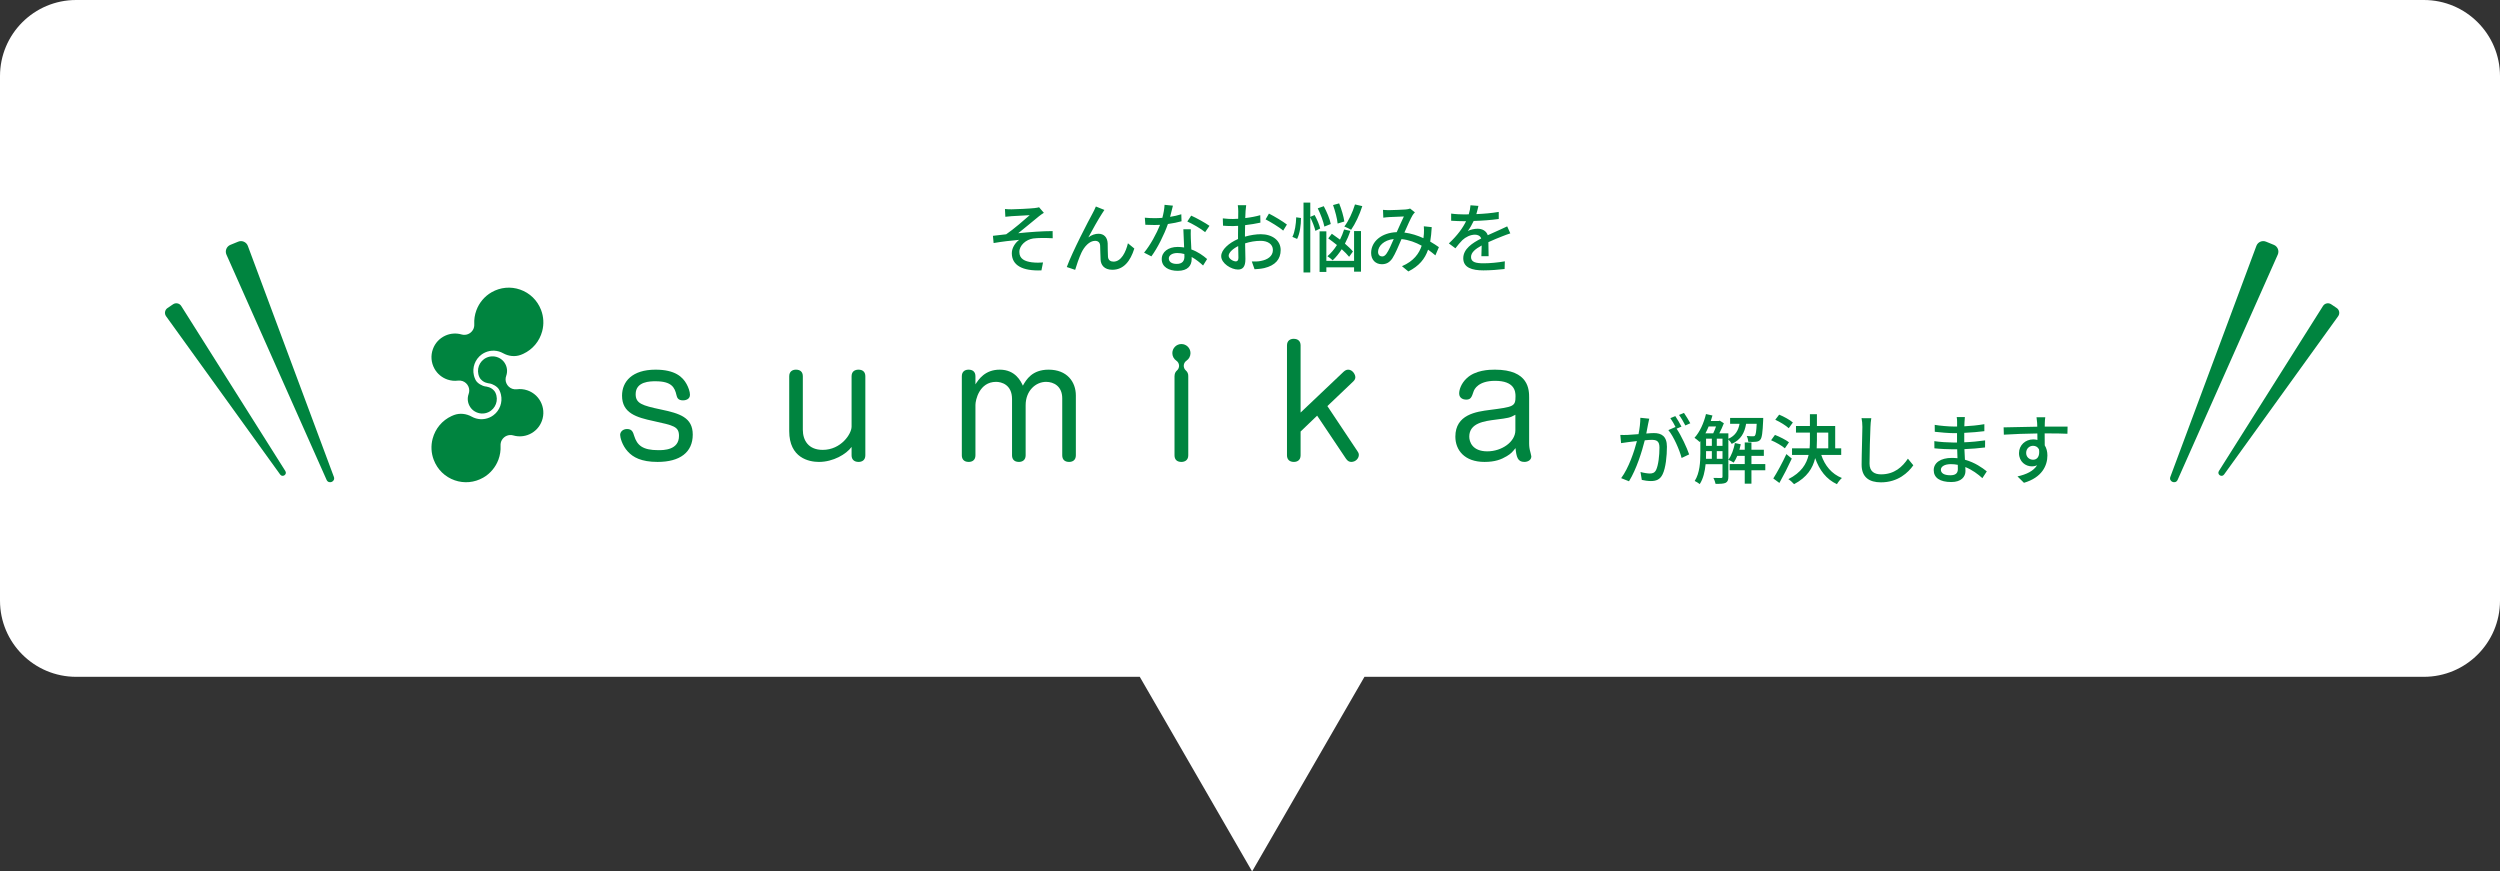 <svg width="591" height="206" viewBox="0 0 591 206" fill="none" xmlns="http://www.w3.org/2000/svg">
<rect x="0" y="0" width="591" height="206" fill="#333333" stroke="none"/>
<path d="M573 0C582.941 0 591 8.059 591 18V142C591 151.941 582.941 160 573 160H322.558L296 206L269.442 160H18C8.059 160 0 151.941 0 142V18C1.03088e-06 8.059 8.059 0 18 0H573Z" fill="white"/>
<g clip-path="url(#clip0_2624_84306)">
<path d="M78.929 112.735L58.589 58.129C58.247 57.212 57.215 56.759 56.31 57.129L54.461 57.885C53.556 58.255 53.135 59.301 53.533 60.195L77.205 113.44C77.694 114.541 79.35 113.865 78.929 112.735Z" fill="#00843F"/>
<path d="M67.454 111.35L42.843 72.335C42.429 71.679 41.556 71.496 40.914 71.93L39.604 72.815C38.963 73.249 38.806 74.128 39.259 74.756L66.232 112.176C66.79 112.95 67.963 112.157 67.454 111.35Z" fill="#00843F"/>
</g>
<path d="M237.572 49.41C238.076 49.464 238.562 49.482 239.138 49.482C239.912 49.482 243.476 49.32 244.538 49.194C245.042 49.14 245.402 49.068 245.636 48.996L246.77 50.31C246.464 50.49 245.924 50.868 245.618 51.12C244.304 52.182 242.054 54.072 240.704 55.134C243.296 54.864 246.428 54.63 248.84 54.63L248.858 56.322C247.112 56.232 245.348 56.232 244.25 56.376C242.558 56.628 240.974 57.978 240.974 59.562C240.974 61.218 242.288 61.794 243.926 62.01C244.952 62.136 245.906 62.1 246.572 62.046L246.194 63.918C241.712 64.098 239.192 62.73 239.192 59.85C239.192 58.5 240.128 57.276 240.938 56.7C239.138 56.844 236.906 57.114 234.89 57.456L234.728 55.746C235.7 55.656 236.942 55.494 237.86 55.386C239.66 54.162 242.306 51.858 243.422 50.868C242.648 50.922 239.912 51.048 239.156 51.102C238.688 51.138 238.13 51.21 237.662 51.246L237.572 49.41ZM261.08 49.626C260.918 49.86 260.72 50.184 260.504 50.508C259.676 51.768 258.182 54.45 257.282 56.124C258.056 55.53 258.902 55.26 259.676 55.26C260.954 55.26 261.782 56.07 261.854 57.528C261.89 58.464 261.854 59.868 261.926 60.696C261.98 61.524 262.556 61.848 263.24 61.848C265.058 61.848 266.156 59.58 266.642 57.51L268.154 58.752C267.218 61.74 265.634 63.774 262.952 63.774C260.99 63.774 260.234 62.568 260.18 61.398C260.108 60.372 260.126 58.95 260.072 58.068C260.036 57.366 259.622 56.934 258.884 56.934C257.534 56.934 256.328 58.302 255.644 59.742C255.14 60.804 254.42 62.874 254.168 63.792L252.188 63.126C253.52 59.49 257.354 52.128 258.308 50.4C258.542 49.95 258.812 49.446 259.064 48.816L261.08 49.626ZM277.28 48.618C277.136 49.248 276.884 50.256 276.614 51.264C277.532 51.12 278.432 50.922 279.26 50.652L279.314 52.308C278.414 52.56 277.298 52.794 276.092 52.956C275.21 55.494 273.644 58.626 272.186 60.606L270.458 59.724C271.934 57.96 273.428 55.188 274.238 53.154C273.788 53.172 273.356 53.19 272.924 53.19C272.24 53.19 271.484 53.172 270.764 53.136L270.638 51.462C271.34 51.534 272.204 51.57 272.924 51.57C273.518 51.57 274.148 51.552 274.778 51.498C275.048 50.49 275.264 49.374 275.3 48.42L277.28 48.618ZM276.308 61.092C276.308 61.866 276.956 62.388 278.18 62.388C279.548 62.388 279.998 61.632 279.998 60.66C279.998 60.498 279.998 60.282 279.98 60.048C279.458 59.904 278.9 59.814 278.306 59.814C277.118 59.814 276.308 60.354 276.308 61.092ZM281.51 54.198C281.474 54.954 281.492 55.584 281.51 56.304C281.528 56.898 281.582 57.942 281.636 58.968C283.184 59.526 284.444 60.426 285.362 61.236L284.408 62.766C283.706 62.118 282.788 61.344 281.708 60.75C281.708 60.93 281.708 61.11 281.708 61.254C281.708 62.784 280.79 64.026 278.414 64.026C276.326 64.026 274.634 63.126 274.634 61.254C274.634 59.562 276.164 58.374 278.396 58.374C278.936 58.374 279.44 58.428 279.926 58.5C279.872 57.078 279.782 55.386 279.746 54.198H281.51ZM284.894 54.882C283.904 54.054 281.906 52.92 280.682 52.362L281.6 50.976C282.896 51.552 285.02 52.74 285.92 53.388L284.894 54.882ZM294.596 48.51C294.542 48.852 294.488 49.464 294.452 49.896C294.434 50.328 294.416 50.904 294.38 51.552C295.64 51.408 296.936 51.156 297.926 50.868L297.962 52.632C296.918 52.866 295.586 53.082 294.344 53.226C294.326 53.946 294.308 54.666 294.308 55.314C294.308 55.512 294.308 55.728 294.308 55.944C295.622 55.566 296.954 55.368 298.052 55.368C300.734 55.368 302.75 56.808 302.75 59.112C302.75 61.254 301.508 62.748 298.862 63.378C298.052 63.558 297.242 63.612 296.576 63.648L295.928 61.812C296.648 61.83 297.422 61.83 298.088 61.686C299.6 61.398 300.914 60.606 300.914 59.094C300.914 57.708 299.672 56.934 298.034 56.934C296.774 56.934 295.532 57.15 294.344 57.528C294.362 59.022 294.416 60.534 294.416 61.254C294.416 63.162 293.714 63.72 292.652 63.72C291.086 63.72 288.692 62.28 288.692 60.552C288.692 59.022 290.546 57.42 292.67 56.502C292.67 56.124 292.67 55.746 292.67 55.386C292.67 54.756 292.67 54.072 292.688 53.388C292.238 53.424 291.842 53.442 291.5 53.442C290.402 53.442 289.718 53.406 289.124 53.352L289.07 51.624C290.096 51.75 290.798 51.768 291.464 51.768C291.842 51.768 292.256 51.75 292.706 51.714C292.706 50.904 292.724 50.256 292.724 49.932C292.724 49.554 292.67 48.834 292.616 48.51H294.596ZM299.978 50.49C301.31 51.156 303.326 52.38 304.226 53.082L303.344 54.522C302.48 53.73 300.32 52.452 299.186 51.858L299.978 50.49ZM290.456 60.462C290.456 61.182 291.536 61.794 292.148 61.794C292.508 61.794 292.76 61.56 292.76 60.966C292.76 60.39 292.724 59.346 292.706 58.176C291.392 58.824 290.456 59.742 290.456 60.462ZM320.318 48.33L322.046 48.726C321.398 50.796 320.372 52.938 319.4 54.324C319.022 54.072 318.23 53.712 317.798 53.55C318.806 52.254 319.742 50.22 320.318 48.33ZM317.798 52.362L316.214 52.848C316.124 51.75 315.638 49.896 315.134 48.474L316.574 48.078C317.132 49.446 317.654 51.246 317.798 52.362ZM319.832 59.454L318.932 60.714C318.518 60.192 317.906 59.562 317.186 58.914C316.538 59.922 315.818 60.822 315.044 61.542C314.774 61.272 314.144 60.768 313.802 60.57C314.63 59.868 315.404 58.968 316.052 57.924C315.368 57.366 314.648 56.826 314 56.358L314.846 55.26C315.458 55.674 316.124 56.16 316.772 56.646C317.15 55.89 317.492 55.08 317.744 54.252L319.22 54.576C318.878 55.638 318.446 56.646 317.942 57.6C318.716 58.266 319.4 58.914 319.832 59.454ZM314.594 52.956L313.082 53.568C312.866 52.434 312.2 50.634 311.516 49.248L312.938 48.744C313.658 50.076 314.396 51.84 314.594 52.956ZM306.638 56.484L305.522 55.998C306.098 54.882 306.386 52.938 306.422 51.372L307.556 51.534C307.556 53.172 307.286 55.242 306.638 56.484ZM312.092 54.018L310.958 54.576C310.778 53.748 310.274 52.434 309.752 51.39V64.404H308.15V47.898H309.752V51.264L310.778 50.832C311.336 51.84 311.912 53.172 312.092 54.018ZM320.102 61.668V54.63H321.74V64.224H320.102V63.198H313.55V64.278H311.948V54.684H313.55V61.668H320.102ZM326.942 49.608C327.41 49.662 327.986 49.68 328.364 49.68C329.336 49.68 331.514 49.572 332.306 49.518C332.684 49.482 333.08 49.41 333.35 49.302L334.484 50.202C334.268 50.418 334.088 50.634 333.944 50.868C333.458 51.66 332.72 53.352 332 54.972C333.638 55.188 335.168 55.692 336.5 56.304C336.554 55.944 336.59 55.602 336.608 55.278C336.644 54.666 336.644 54.018 336.59 53.496L338.462 53.694C338.39 54.936 338.282 56.088 338.102 57.114C338.912 57.582 339.596 58.032 340.154 58.428L339.326 60.372C338.804 59.922 338.228 59.472 337.598 59.022C336.842 61.236 335.456 62.892 332.936 64.17L331.424 62.928C334.214 61.74 335.492 59.904 336.086 58.086C334.682 57.312 333.062 56.7 331.316 56.52C330.65 58.086 329.822 60.048 329.156 61.074C328.472 62.064 327.716 62.46 326.654 62.46C325.214 62.46 324.134 61.452 324.134 59.796C324.134 57.078 326.618 55.008 330.182 54.882C330.776 53.568 331.388 52.164 331.874 51.174C331.154 51.192 329.228 51.282 328.418 51.318C328.04 51.336 327.464 51.39 327.014 51.462L326.942 49.608ZM325.772 59.544C325.772 60.264 326.222 60.624 326.726 60.624C327.104 60.624 327.392 60.462 327.734 60.012C328.31 59.238 328.904 57.816 329.48 56.502C327.122 56.754 325.772 58.194 325.772 59.544ZM349.496 48.672C349.388 49.176 349.244 49.842 349.01 50.616C350.774 50.544 352.664 50.382 354.302 50.094V51.768C352.538 52.02 350.324 52.182 348.38 52.236C347.984 53.082 347.498 53.928 346.994 54.612C347.588 54.27 348.596 54.072 349.298 54.072C350.432 54.072 351.368 54.594 351.71 55.602C352.826 55.08 353.744 54.702 354.59 54.306C355.202 54.036 355.724 53.802 356.3 53.514L357.038 55.17C356.516 55.332 355.742 55.62 355.202 55.836C354.284 56.196 353.114 56.664 351.854 57.24C351.872 58.266 351.89 59.706 351.908 60.57H350.198C350.234 59.94 350.252 58.914 350.27 58.032C348.722 58.878 347.75 59.706 347.75 60.768C347.75 61.992 348.92 62.244 350.738 62.244C352.196 62.244 354.158 62.064 355.742 61.776L355.688 63.594C354.392 63.756 352.304 63.918 350.684 63.918C348.002 63.918 345.914 63.288 345.914 61.056C345.914 58.842 348.074 57.438 350.162 56.376C349.928 55.746 349.352 55.476 348.686 55.476C347.588 55.476 346.454 56.052 345.698 56.772C345.176 57.276 344.654 57.942 344.06 58.698L342.512 57.546C344.618 55.566 345.842 53.82 346.58 52.29C346.4 52.29 346.22 52.29 346.058 52.29C345.302 52.29 344.06 52.254 343.052 52.182V50.49C344.006 50.634 345.284 50.688 346.148 50.688C346.49 50.688 346.85 50.688 347.21 50.67C347.444 49.932 347.588 49.176 347.624 48.528L349.496 48.672Z" fill="#00843F"/>
<g clip-path="url(#clip1_2624_84306)">
<path d="M102.707 87.156C103.378 88.371 104.494 89.293 105.807 89.734C106.608 90.002 107.436 90.085 108.271 89.977C108.638 89.93 109.005 89.971 109.344 90.089C109.954 90.302 110.475 90.765 110.75 91.416C110.98 91.961 110.987 92.581 110.786 93.137C110.412 94.173 110.546 95.312 111.176 96.254C111.45 96.664 111.815 97.012 112.239 97.264C113.244 97.861 114.428 97.915 115.452 97.441C117.172 96.645 117.926 94.594 117.134 92.868C117.125 92.848 117.115 92.828 117.115 92.828C116.76 92.09 116.065 91.746 115.864 91.651C115.744 91.594 115.601 91.547 115.601 91.547C115.184 91.401 114.858 91.368 114.758 91.355C113.986 91.256 112.882 90.625 112.486 89.924C112.468 89.892 112.406 89.78 112.336 89.629C112.199 89.33 112.095 89.024 112.024 88.716C111.597 86.882 112.303 84.956 113.809 83.835C114.066 83.643 114.347 83.474 114.65 83.334C114.661 83.329 114.672 83.325 114.682 83.32C116.099 82.678 117.667 82.794 118.93 83.5C120.22 84.221 121.749 84.4 123.132 83.881C123.322 83.81 123.51 83.731 123.696 83.645C125.909 82.621 127.53 80.7 128.173 78.302C128.616 76.649 128.523 74.885 127.912 73.287C127.032 70.985 125.248 69.255 122.954 68.456C120.726 67.68 118.298 67.898 116.22 69.085C114.558 70.034 113.279 71.558 112.616 73.357C112.227 74.413 112.06 75.512 112.117 76.624C112.141 77.09 112.051 77.561 111.816 77.965C111.244 78.949 110.122 79.36 109.109 79.066C107.828 78.694 106.454 78.799 105.239 79.361C103.889 79.985 102.862 81.1 102.347 82.5C101.783 84.034 101.908 85.708 102.707 87.156Z" fill="#00843F"/>
<path d="M127.741 94.844C127.071 93.629 125.955 92.707 124.642 92.266C123.841 91.997 123.012 91.915 122.178 92.022C121.81 92.07 121.444 92.029 121.105 91.911C120.494 91.698 119.973 91.234 119.699 90.584C119.469 90.038 119.462 89.419 119.663 88.862C120.037 87.826 119.903 86.688 119.273 85.746C118.998 85.335 118.634 84.988 118.21 84.736C117.205 84.138 116.021 84.085 114.996 84.559C113.277 85.354 112.522 87.406 113.315 89.132C113.324 89.151 113.334 89.171 113.334 89.171C113.689 89.91 114.384 90.253 114.585 90.349C114.705 90.406 114.848 90.452 114.848 90.452C115.265 90.599 115.59 90.632 115.691 90.645C116.463 90.744 117.567 91.374 117.963 92.076C117.981 92.107 118.043 92.219 118.113 92.371C118.25 92.67 118.353 92.975 118.425 93.284C118.851 95.117 118.146 97.044 116.64 98.165C116.382 98.357 116.102 98.525 115.799 98.665C115.788 98.67 115.777 98.674 115.767 98.679C114.35 99.322 112.782 99.206 111.519 98.5C110.229 97.779 108.7 97.6 107.316 98.118C107.127 98.19 106.939 98.268 106.753 98.354C104.54 99.378 102.919 101.299 102.276 103.698C101.833 105.351 101.926 107.115 102.537 108.712C103.417 111.015 105.201 112.745 107.495 113.544C109.723 114.32 112.151 114.101 114.229 112.915C115.89 111.966 117.17 110.442 117.833 108.642C118.221 107.587 118.389 106.488 118.332 105.376C118.307 104.909 118.398 104.438 118.632 104.035C119.205 103.05 120.327 102.64 121.34 102.934C122.621 103.306 123.995 103.201 125.21 102.639C126.56 102.014 127.587 100.899 128.102 99.499C128.665 97.966 128.54 96.291 127.741 94.844Z" fill="#00843F"/>
<path d="M162.312 90.792C162.728 91.556 163.109 92.564 163.109 93.328C163.109 94.507 161.862 94.647 161.481 94.647C160.235 94.647 160.063 93.952 159.925 93.432C159.509 91.591 158.782 90.132 154.976 90.132C153.765 90.132 150.27 90.132 150.27 93.188C150.27 95.375 151.792 95.862 156.222 96.8C160.686 97.737 163.766 98.675 163.766 102.739C163.766 106.942 160.72 109.198 155.46 109.198C151.584 109.198 149.646 108.088 148.436 106.768C147.017 105.239 146.602 103.329 146.602 102.809C146.602 102.114 147.225 101.419 148.228 101.419C149.405 101.419 149.646 102.148 149.923 103.051C150.615 105.239 151.861 106.42 155.633 106.42C156.845 106.42 160.513 106.42 160.513 103.051C160.513 100.829 159.266 100.586 154.526 99.543C150.443 98.675 147.051 97.668 147.051 93.536C147.051 90.201 149.44 87.388 154.976 87.388C159.648 87.388 161.412 89.16 162.312 90.792Z" fill="#00843F"/>
<path d="M186.57 88.951C186.57 87.736 187.435 87.388 188.162 87.388C189.166 87.388 189.789 87.909 189.789 88.951V101.593C189.789 104.093 191.104 106.351 194.495 106.351C198.821 106.351 201.313 102.565 201.313 100.864V88.951C201.313 87.736 202.178 87.388 202.94 87.388C203.977 87.388 204.566 87.943 204.566 88.951V107.637C204.566 108.816 203.736 109.198 202.975 109.198C201.937 109.198 201.313 108.643 201.313 107.637V105.656C200.068 107.359 196.987 109.198 193.595 109.198C191.241 109.198 186.57 108.261 186.57 101.905L186.57 88.951Z" fill="#00843F"/>
<path d="M254.332 107.637C254.332 108.747 253.606 109.198 252.741 109.198C251.737 109.198 251.113 108.678 251.113 107.637V94.16C251.113 91.314 249.106 90.271 247.307 90.271C244.816 90.271 242.462 92.389 242.462 95.792V107.637C242.462 108.783 241.667 109.198 240.871 109.198C239.555 109.198 239.245 108.33 239.245 107.637V94.334C239.245 90.93 236.753 90.271 235.473 90.271C231.493 90.271 230.594 94.611 230.594 95.723V107.637C230.594 108.747 229.866 109.198 229.001 109.198C227.687 109.198 227.375 108.33 227.375 107.637V88.951C227.375 87.874 228.067 87.388 228.966 87.388C230.005 87.388 230.594 87.943 230.594 88.951V90.861C231.32 89.75 232.808 87.388 236.338 87.388C240.075 87.388 241.356 90.201 241.805 91.174C242.601 89.75 243.985 87.388 247.896 87.388C252.221 87.388 254.332 90.237 254.332 93.501L254.332 107.637Z" fill="#00843F"/>
<path d="M317.634 87.874C317.946 87.597 318.292 87.388 318.707 87.388C319.745 87.388 320.402 88.534 320.402 89.16C320.402 89.402 320.334 89.784 319.918 90.166L313.793 96.001L320.922 106.698C321.026 106.837 321.232 107.15 321.232 107.532C321.232 108.33 320.506 109.198 319.433 109.198C318.984 109.198 318.568 108.991 318.188 108.434L311.371 98.259L307.461 102.01V107.636C307.461 108.851 306.596 109.198 305.868 109.198C304.831 109.198 304.242 108.609 304.242 107.636V81.657C304.242 80.477 305.072 80.095 305.833 80.095C306.837 80.095 307.461 80.65 307.461 81.657V97.529L317.634 87.874Z" fill="#00843F"/>
<path d="M361.488 104.857C361.488 104.997 361.488 105.656 361.661 106.42C361.696 106.629 362.006 107.67 362.006 107.879C362.006 108.747 361.211 109.198 360.346 109.198C358.754 109.198 358.477 107.983 358.269 105.934C357.508 106.873 357.231 107.219 356.193 107.844C354.913 108.609 353.459 109.198 350.933 109.198C346.193 109.198 344.047 106.386 344.047 103.225C344.047 97.981 348.996 97.32 352.213 96.904C357.82 96.174 358.269 96.105 358.269 93.674C358.269 92.493 358.027 90.028 353.425 90.028C349.48 90.028 348.545 92.007 348.372 92.493C347.888 93.952 347.68 94.473 346.573 94.473C346.02 94.473 344.947 94.195 344.947 93.015C344.947 92.111 345.432 90.653 346.677 89.473C348.753 87.457 352.109 87.388 353.39 87.388C361.488 87.388 361.488 92.216 361.488 94.056V104.857ZM358.235 98.05C356.919 98.779 356.574 98.814 353.632 99.196C350.899 99.543 347.335 99.996 347.335 103.225C347.335 104.441 348.061 106.698 351.591 106.698C355.085 106.698 358.235 104.406 358.235 101.732V98.05Z" fill="#00843F"/>
<path d="M280.904 88.815C280.904 88.345 280.699 87.897 280.343 87.587C280 87.289 279.815 86.848 279.842 86.394C279.869 85.939 280.105 85.523 280.481 85.269C281.076 84.866 281.431 84.198 281.431 83.482C281.431 82.295 280.468 81.33 279.286 81.33C278.103 81.33 277.141 82.295 277.141 83.482C277.141 84.198 277.496 84.866 278.09 85.269C278.466 85.523 278.702 85.939 278.73 86.394C278.757 86.848 278.571 87.289 278.229 87.587C277.949 87.83 277.767 88.158 277.7 88.514C277.685 88.584 277.682 88.667 277.675 88.746C277.674 88.769 277.667 88.792 277.667 88.815C277.667 88.816 277.668 88.817 277.668 88.818C277.665 88.864 277.655 88.902 277.655 88.951V107.637C277.655 108.678 278.277 109.199 279.281 109.199C280.008 109.199 280.907 108.852 280.907 107.637V88.951C280.907 88.92 280.894 88.899 280.893 88.869C280.894 88.85 280.904 88.834 280.904 88.815Z" fill="#00843F"/>
</g>
<path d="M389.884 98.978C389.794 99.356 389.704 99.824 389.614 100.22C389.506 100.778 389.344 101.642 389.182 102.488C389.92 102.416 390.586 102.38 391 102.38C392.728 102.38 394.06 103.082 394.06 105.602C394.06 107.726 393.79 110.624 393.034 112.136C392.44 113.378 391.504 113.72 390.262 113.72C389.56 113.72 388.714 113.594 388.12 113.45L387.814 111.578C388.552 111.794 389.524 111.938 390.028 111.938C390.658 111.938 391.162 111.776 391.504 111.092C392.044 109.958 392.296 107.672 392.296 105.8C392.296 104.252 391.594 103.982 390.46 103.982C390.082 103.982 389.488 104.018 388.822 104.09C388.156 106.736 386.878 110.894 385.096 113.774L383.242 113.036C385.042 110.606 386.338 106.718 386.968 104.27C386.158 104.36 385.42 104.45 385.006 104.504C384.556 104.558 383.71 104.666 383.224 104.756L383.044 102.812C383.638 102.848 384.178 102.83 384.79 102.812C385.366 102.794 386.338 102.722 387.346 102.632C387.616 101.3 387.778 99.932 387.778 98.762L389.884 98.978ZM398.092 97.61C398.56 98.276 399.244 99.41 399.586 100.058L398.416 100.58C398.02 99.806 397.444 98.78 396.922 98.096L398.092 97.61ZM396.04 98.366C396.49 99.014 397.138 100.148 397.498 100.85L396.346 101.336C397.444 102.956 398.794 105.872 399.316 107.42L397.534 108.266C397.03 106.34 395.662 103.19 394.402 101.678L396.076 100.94C396.094 100.976 396.13 101.012 396.148 101.048C395.806 100.346 395.302 99.446 394.87 98.852L396.04 98.366ZM405.85 108.464H407.2V106.646H405.85V108.464ZM403.312 106.646V107.168C403.312 107.582 403.312 108.014 403.294 108.464H404.68V106.646H403.312ZM405.67 100.814H403.924C403.69 101.372 403.438 101.93 403.168 102.434H405.004C405.238 101.966 405.472 101.372 405.67 100.814ZM405.85 103.694V105.404H407.2V103.694H405.85ZM403.312 103.694V105.404H404.68V103.694H403.312ZM415.282 100.184H412.78C412.42 102.29 411.592 103.946 409.378 104.936C409.216 104.63 408.892 104.18 408.586 103.892V112.694C408.586 113.414 408.442 113.882 407.956 114.134C407.452 114.368 406.732 114.386 405.562 114.386C405.49 114.008 405.256 113.342 405.04 112.982C405.904 113 406.66 113 406.876 113C407.11 112.982 407.2 112.91 407.2 112.676V109.742H403.204C403.042 111.416 402.664 113.144 401.818 114.44C401.566 114.224 400.954 113.846 400.63 113.702C401.836 111.812 401.962 109.166 401.962 107.15V104.288L401.8 104.486C401.53 104.234 400.918 103.712 400.576 103.496C401.818 102.146 402.772 100.058 403.294 97.88L404.824 98.222C404.698 98.654 404.572 99.086 404.428 99.518H406.318L406.552 99.446L407.524 100.058C407.236 100.814 406.84 101.678 406.444 102.434H408.586V103.73C410.296 102.974 410.944 101.714 411.232 100.184H409V98.798H416.83C416.83 98.798 416.83 99.194 416.812 99.374C416.686 102.29 416.524 103.496 416.146 103.928C415.894 104.252 415.588 104.378 415.12 104.432C414.742 104.486 414.022 104.486 413.302 104.45C413.266 104.018 413.122 103.442 412.924 103.064C413.554 103.136 414.13 103.136 414.382 103.136C414.616 103.154 414.76 103.118 414.868 102.974C415.066 102.758 415.192 102.02 415.282 100.184ZM417.316 109.706V111.164H414.04V114.332H412.456V111.164H408.892V109.706H412.456V107.762H410.692C410.44 108.374 410.152 108.914 409.846 109.364C409.558 109.148 408.928 108.842 408.586 108.698C409.324 107.69 409.846 106.232 410.134 104.738L411.52 105.026C411.43 105.458 411.322 105.89 411.196 106.322H412.456V104.594H414.04V106.322H416.974V107.762H414.04V109.706H417.316ZM423.832 99.878L422.86 101.228C422.194 100.598 420.808 99.752 419.674 99.23L420.592 98.024C421.708 98.474 423.112 99.248 423.832 99.878ZM422.914 104.558L421.942 105.98C421.258 105.368 419.836 104.558 418.684 104.072L419.602 102.812C420.718 103.244 422.176 103.982 422.914 104.558ZM422.302 107.348L423.58 108.41C422.716 110.3 421.618 112.442 420.646 114.17L419.206 113.108C420.088 111.722 421.348 109.418 422.302 107.348ZM429.52 102.272V104.054C429.52 104.702 429.502 105.332 429.466 105.98H432.202V102.272H429.52ZM435.262 107.546H430.546C431.392 110.084 433.012 112.046 435.424 113C435.046 113.324 434.506 113.99 434.254 114.458C431.752 113.306 430.114 111.164 429.106 108.302C428.548 110.66 427.198 112.838 424.12 114.458C423.832 114.116 423.184 113.522 422.77 113.27C425.812 111.722 427.054 109.724 427.558 107.546H423.634V105.98H427.792C427.846 105.332 427.864 104.684 427.864 104.036V102.272H424.57V100.706H427.864V97.916H429.52V100.706H433.84V105.98H435.262V107.546ZM442.372 98.87C442.264 99.536 442.192 100.292 442.174 100.94C442.084 102.938 441.958 107.096 441.958 109.58C441.958 111.488 443.128 112.136 444.694 112.136C447.844 112.136 449.734 110.354 451.03 108.428L452.308 109.994C451.12 111.704 448.69 114.026 444.658 114.026C441.922 114.026 440.086 112.856 440.086 109.868C440.086 107.312 440.266 102.668 440.266 100.94C440.266 100.184 440.194 99.446 440.068 98.852L442.372 98.87ZM458.824 111.038C458.824 111.812 459.508 112.352 461.056 112.352C462.064 112.352 462.838 112.046 462.838 110.894C462.838 110.642 462.838 110.282 462.82 109.886C462.298 109.778 461.74 109.724 461.182 109.724C459.652 109.724 458.824 110.318 458.824 111.038ZM464.494 98.6C464.458 98.924 464.422 99.32 464.404 99.824C464.386 100.04 464.386 100.382 464.368 100.778C465.916 100.706 467.5 100.544 469.102 100.274V101.93C467.77 102.092 466.096 102.254 464.35 102.326C464.35 103.136 464.35 103.982 464.35 104.558C466.132 104.486 467.716 104.324 469.282 104.108L469.264 105.782C467.608 105.98 466.114 106.106 464.386 106.178C464.422 107.006 464.476 107.87 464.512 108.68C466.852 109.328 468.634 110.588 469.678 111.434L468.634 113.036C467.608 112.1 466.24 111.074 464.602 110.408C464.62 110.786 464.638 111.092 464.638 111.344C464.638 112.712 463.648 113.954 461.29 113.954C458.59 113.954 457.132 112.946 457.132 111.146C457.132 109.418 458.734 108.248 461.416 108.248C461.884 108.248 462.316 108.284 462.748 108.32C462.73 107.618 462.694 106.88 462.676 106.214C462.352 106.214 462.028 106.214 461.686 106.214C460.534 106.214 458.536 106.124 457.294 105.98L457.276 104.288C458.5 104.486 460.624 104.612 461.722 104.612C462.028 104.612 462.334 104.612 462.64 104.612C462.64 103.874 462.64 103.118 462.64 102.398C462.406 102.398 462.154 102.398 461.902 102.398C460.714 102.398 458.554 102.218 457.384 102.074L457.366 100.436C458.572 100.652 460.732 100.832 461.884 100.832C462.136 100.832 462.406 100.832 462.658 100.832C462.658 100.418 462.658 100.04 462.658 99.734C462.658 99.428 462.64 98.888 462.568 98.6H464.494ZM483.502 98.636C483.448 98.87 483.394 99.698 483.394 99.95C483.376 100.166 483.376 100.49 483.376 100.85H488.776L488.74 102.542C487.678 102.488 485.968 102.452 483.358 102.452C483.376 103.424 483.376 104.468 483.376 105.278C483.79 105.926 484.006 106.754 484.006 107.672C484.006 110.066 482.728 112.892 478.462 114.134L476.932 112.622C479.056 112.154 480.712 111.362 481.576 109.976C481.216 110.156 480.784 110.246 480.316 110.246C478.858 110.246 477.292 109.166 477.292 107.114C477.292 105.224 478.822 103.874 480.64 103.874C481 103.874 481.342 103.91 481.648 104C481.648 103.532 481.63 102.992 481.63 102.47C478.894 102.506 475.942 102.614 473.71 102.758L473.656 101.03C475.69 100.994 479.038 100.904 481.612 100.868C481.594 100.472 481.594 100.166 481.576 99.95C481.522 99.374 481.468 98.816 481.432 98.636H483.502ZM478.984 107.078C478.984 108.068 479.758 108.68 480.622 108.68C481.558 108.68 482.26 107.942 482.026 106.25C481.738 105.656 481.216 105.386 480.622 105.386C479.794 105.386 478.984 105.998 478.984 107.078Z" fill="#00843F"/>
<g clip-path="url(#clip2_2624_84306)">
<path d="M513.068 112.735L533.408 58.129C533.749 57.212 534.781 56.759 535.687 57.129L537.536 57.885C538.441 58.255 538.862 59.301 538.464 60.195L514.792 113.44C514.303 114.541 512.647 113.865 513.068 112.735Z" fill="#00843F"/>
<path d="M524.547 111.35L549.158 72.335C549.571 71.679 550.445 71.496 551.086 71.93L552.396 72.815C553.038 73.249 553.194 74.128 552.741 74.756L525.769 112.176C525.211 112.95 524.038 112.157 524.547 111.35Z" fill="#00843F"/>
</g>
<defs>
<clipPath id="clip0_2624_84306">
<rect width="40" height="57" fill="white" transform="translate(39 57)"/>
</clipPath>
<clipPath id="clip1_2624_84306">
<rect width="260" height="46" fill="white" transform="translate(102 68)"/>
</clipPath>
<clipPath id="clip2_2624_84306">
<rect width="40" height="57" fill="white" transform="translate(513 57)"/>
</clipPath>
</defs>
</svg>
